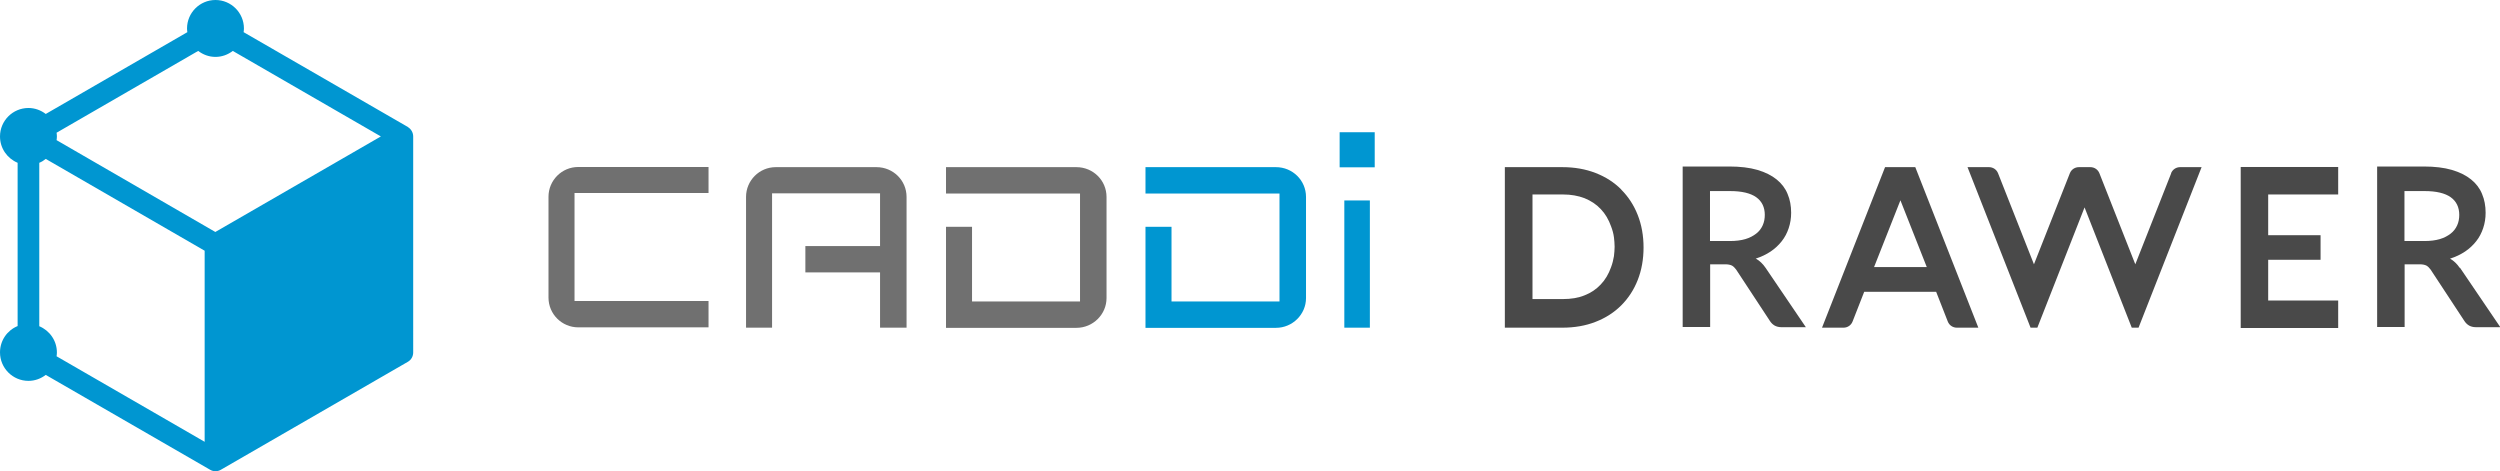 <?xml version="1.0" encoding="UTF-8"?><svg id="_レイヤー_2" xmlns="http://www.w3.org/2000/svg" viewBox="0 0 154.65 29.15"><defs><style>.cls-1{fill:#0096d1;}.cls-2{fill:#707070;}.cls-3{fill:#494949;}</style></defs><g id="_レイヤー_1-2"><g><g><path class="cls-1" d="M25.24,7.86L15.07,1.99c.01-.08,.02-.15,.02-.23,0-.97-.79-1.76-1.76-1.76s-1.76,.79-1.76,1.76c0,.08,.01,.16,.02,.23L2.83,7.05c-.3-.23-.67-.37-1.07-.37-.97,0-1.76,.79-1.76,1.76,0,.74,.45,1.36,1.09,1.63v10.1c-.64,.26-1.09,.89-1.09,1.63,0,.97,.79,1.76,1.76,1.76,.4,0,.77-.14,1.07-.37l10.17,5.87c.1,.06,.22,.09,.33,.09s.23-.03,.33-.09l11.57-6.68c.21-.12,.33-.34,.33-.58V8.44c0-.24-.13-.46-.33-.58ZM2.43,20.18V10.07c.15-.06,.28-.14,.4-.24l9.83,5.68v11.82L3.5,22.04c.01-.08,.02-.15,.02-.23,0-.74-.45-1.36-1.09-1.63ZM13.33,3.52c.4,0,.77-.14,1.07-.37l9.16,5.29-10.24,5.91L3.5,8.67c.01-.08,.02-.15,.02-.23s-.01-.16-.02-.23L12.26,3.15c.3,.23,.67,.37,1.07,.37Z"/><path class="cls-2" d="M43.83,11.96v-1.63h-8.06c-1.02,0-1.84,.83-1.84,1.84v6.24c0,1.02,.83,1.84,1.84,1.84h8.06v-1.63h-8.29v-6.68h8.29Z"/><path class="cls-2" d="M49.82,15.22v1.63h4.62v3.42h1.64V12.18c0-1.02-.83-1.84-1.86-1.84h-6.23c-1.02,0-1.84,.83-1.84,1.84v8.09h1.61V11.96h6.68v3.26h-4.62Z"/><path class="cls-2" d="M68.45,18.42v-6.24c0-1.02-.83-1.84-1.86-1.84h-8.07v1.63h8.29v6.68h-6.68v-4.62h-1.61v6.25h8.07c1.02,0,1.86-.83,1.86-1.84Z"/><rect class="cls-1" x="82.87" y="8.18" width="2.17" height="2.17"/><rect class="cls-1" x="83.16" y="12.4" width="1.58" height="7.87"/><path class="cls-1" d="M80.79,18.42v-6.24c0-1.02-.83-1.84-1.86-1.84h-8.07v1.63h8.29v6.68h-6.68v-4.62h-1.61v6.25h8.07c1.02,0,1.86-.83,1.86-1.84Z"/></g><g><path class="cls-3" d="M108.6,16c.35-.11,.66-.26,.93-.44,.27-.18,.5-.4,.69-.64,.19-.24,.33-.51,.43-.81s.15-.61,.15-.95c0-.42-.07-.81-.22-1.16-.14-.35-.37-.65-.68-.9-.31-.25-.71-.45-1.19-.59s-1.06-.21-1.74-.21h-2.88v9.93h1.7v-3.88h.93c.18,0,.32,.03,.42,.08,.09,.05,.18,.14,.26,.25l2.09,3.18c.08,.12,.17,.21,.29,.28,.11,.06,.25,.1,.41,.1h1.52l-2.49-3.67c-.17-.25-.37-.44-.6-.57Zm-1.6-1.09h-1.22v-3.09h1.25c.72,0,1.26,.13,1.61,.38,.35,.25,.53,.62,.53,1.09,0,.24-.04,.45-.13,.65-.09,.2-.22,.37-.4,.51-.18,.14-.4,.26-.67,.34-.27,.08-.59,.12-.96,.12Z"/><path class="cls-3" d="M152.16,16.57c-.17-.25-.37-.44-.6-.57,.35-.11,.66-.26,.93-.44,.27-.18,.5-.4,.69-.64,.19-.24,.33-.51,.43-.81s.15-.61,.15-.95c0-.42-.07-.81-.22-1.16-.14-.35-.37-.65-.68-.9-.31-.25-.71-.45-1.19-.59s-1.06-.21-1.74-.21h-2.88v9.93h1.7v-3.88h.93c.18,0,.32,.03,.42,.08,.09,.05,.18,.14,.26,.25l2.09,3.18c.08,.12,.17,.21,.29,.28,.11,.06,.25,.1,.41,.1h1.52l-2.49-3.67Zm-2.2-1.66h-1.22v-3.09h1.25c.72,0,1.26,.13,1.61,.38,.35,.25,.53,.62,.53,1.09,0,.24-.04,.45-.13,.65-.09,.2-.22,.37-.4,.51-.18,.14-.4,.26-.67,.34-.27,.08-.59,.12-.96,.12Z"/><path class="cls-3" d="M100.29,11.72c-.44-.44-.97-.78-1.59-1.02-.62-.24-1.3-.36-2.05-.36h-3.56v9.93h3.56c.75,0,1.44-.12,2.05-.36,.62-.24,1.15-.58,1.59-1.02s.78-.96,1.02-1.57c.24-.61,.36-1.28,.36-2.01s-.12-1.4-.36-2.01c-.24-.61-.58-1.13-1.02-1.57Zm-.45,4.12c-.04,.23-.09,.45-.18,.69-.15,.42-.36,.78-.64,1.07-.27,.29-.61,.52-1,.67-.39,.16-.84,.23-1.33,.23h-1.89v-6.47h1.89c.49,0,.94,.08,1.33,.23,.39,.16,.73,.38,1,.67,.28,.29,.49,.65,.64,1.07,.09,.24,.15,.45,.18,.69,.02,.19,.04,.37,.04,.57s-.02,.39-.04,.57Z"/><path class="cls-3" d="M134.31,10.72l-2.22,5.63-2.22-5.63c-.09-.23-.31-.38-.56-.38h-.71c-.25,0-.47,.15-.56,.38l-2.22,5.63-2.22-5.63c-.09-.23-.31-.38-.56-.38h-1.33l3.9,9.93h.42l2.92-7.44,2.92,7.44h.42l3.9-9.93h-1.33c-.25,0-.47,.15-.56,.38Z"/><path class="cls-3" d="M116.61,10.34l-3.9,9.93h1.33c.25,0,.47-.15,.56-.38l.72-1.84h4.45l.72,1.84c.09,.23,.31,.38,.56,.38h1.33l-3.9-9.93h-1.89Zm-.68,6.18l1.63-4.13,1.63,4.13h-3.25Z"/><polygon class="cls-3" points="138.62 10.33 138.61 10.33 138.61 20.29 138.62 20.29 140.31 20.29 144.64 20.29 144.64 18.59 140.31 18.59 140.31 16.07 143.55 16.07 143.55 14.55 140.31 14.55 140.31 12.03 144.64 12.03 144.64 10.33 140.31 10.33 138.62 10.33"/></g></g></g></svg>